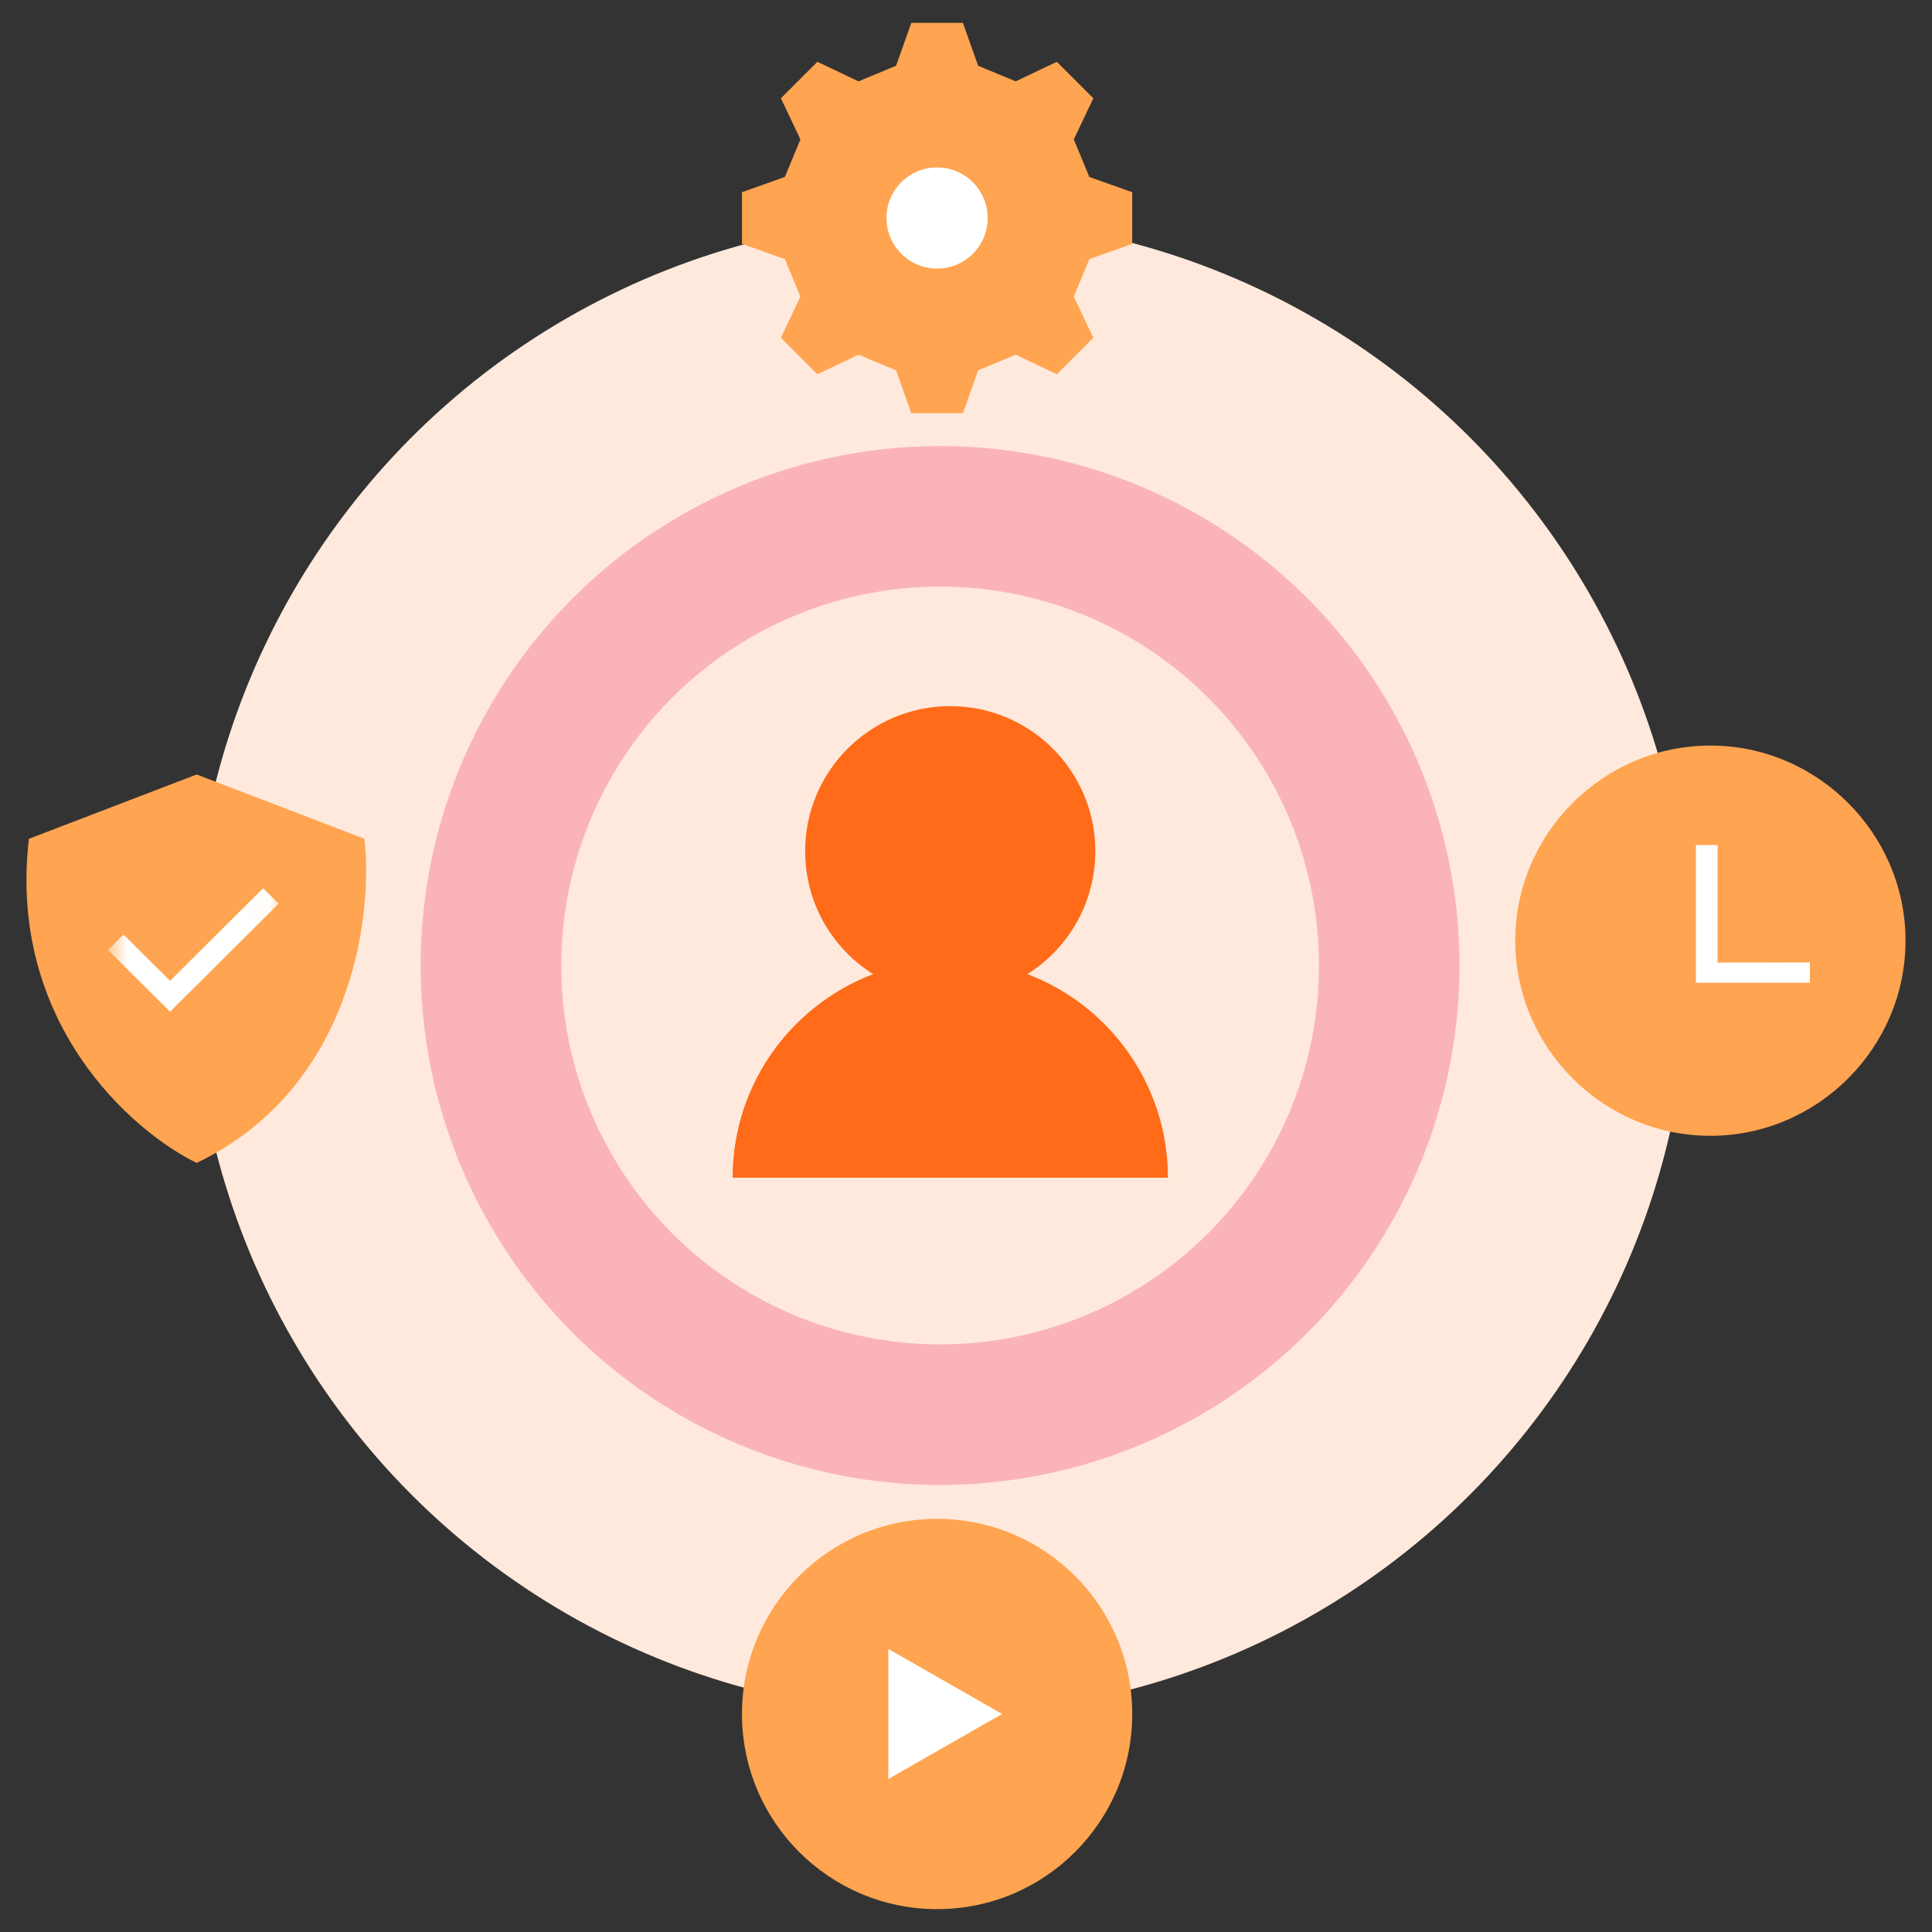 <svg width="68" height="68" viewBox="0 0 68 68" fill="none" xmlns="http://www.w3.org/2000/svg">
<rect x="0" y="0" width="68" height="68" fill="#333333" stroke="none"/>
<circle cx="33.11" cy="34.001" r="26.327" fill="#FFE9DC"/>
<circle cx="33.087" cy="33.983" r="18.282" fill="#FAB4B8"/>
<circle cx="33.089" cy="33.982" r="13.335" fill="#FFE9DC"/>
<path d="M25.786 41.453C25.786 37.222 29.216 33.792 33.447 33.792C37.678 33.792 41.107 37.222 41.107 41.453C36.817 41.453 31.148 41.453 25.786 41.453Z" fill="#FF6B18"/>
<circle cx="33.445" cy="29.961" r="5.107" fill="#FF6B18"/>
<path d="M6.922 27.259L1.017 29.523C0.266 35.986 4.64 39.821 6.922 40.931C12.397 38.303 13.139 32.23 12.826 29.523L6.922 27.259Z" fill="#FFA450"/>
<mask id="mask0_8831_1796" style="mask-type:alpha" maskUnits="userSpaceOnUse" x="3" y="30" width="7" height="7">
<rect x="3.803" y="30.111" width="6.177" height="6.143" fill="white"/>
</mask>
<g mask="url(#mask0_8831_1796)">
<path d="M4.347 32.893L3.801 33.436L5.985 35.608L9.807 31.807L9.261 31.264L5.985 34.522L4.347 32.893Z" fill="white"/>
</g>
<circle cx="33.109" cy="7.546" r="2.162" fill="white"/>
<circle cx="32.982" cy="7.673" r="3.434" stroke="#FFA450" stroke-width="3.307"/>
<path d="M38.342 6.229C38.123 5.701 38.013 5.434 37.794 4.906L37.966 4.544L38.277 3.89L38.482 3.46L37.197 2.175L36.796 2.365L36.138 2.678L35.75 2.863C35.222 2.644 34.956 2.534 34.428 2.315L34.166 1.579L33.891 0.806H32.075L31.826 1.506L31.538 2.315C31.01 2.533 30.744 2.644 30.216 2.863L30.049 2.783L29.401 2.475L28.769 2.175L27.485 3.459L27.694 3.899L28.017 4.58L28.172 4.906C27.953 5.434 27.843 5.701 27.624 6.228L27.131 6.404L26.115 6.765V8.582L27.625 9.119C27.843 9.646 27.954 9.913 28.172 10.441L27.485 11.888L28.769 13.172L30.216 12.485C30.744 12.703 31.01 12.814 31.538 13.032L32.075 14.541H33.892L34.428 13.032C34.956 12.814 35.223 12.703 35.751 12.485L37.197 13.172L38.482 11.888L37.794 10.441C38.013 9.913 38.123 9.646 38.342 9.119L39.851 8.582V6.765L39.04 6.477L38.342 6.229ZM32.993 11.518C30.922 11.518 29.243 9.839 29.243 7.768C29.243 6.9 29.538 6.101 30.033 5.465C30.32 5.097 30.674 4.784 31.077 4.544C31.637 4.209 32.293 4.018 32.993 4.018C33.762 4.018 34.477 4.249 35.072 4.646C35.434 4.887 35.751 5.19 36.01 5.539C36.471 6.162 36.744 6.933 36.744 7.768C36.744 9.839 35.065 11.518 32.993 11.518Z" fill="#FFA450"/>
<circle cx="32.983" cy="60.327" r="6.868" fill="#FFA450"/>
<path d="M31.266 58.037L35.272 60.326L31.266 62.616V58.037Z" fill="white"/>
<circle cx="60.327" cy="32.982" r="4.96" fill="white"/>
<path d="M60.2 39.977C56.429 39.977 53.332 36.88 53.332 33.109C53.332 29.338 56.429 26.241 60.2 26.241C63.971 26.241 67.068 29.338 67.068 33.109C67.068 36.88 63.971 39.977 60.2 39.977ZM60.454 33.745V29.742L59.691 29.742V34.59L63.701 34.59V33.872L60.454 33.88V33.745Z" fill="#FFA450"/>
</svg>
